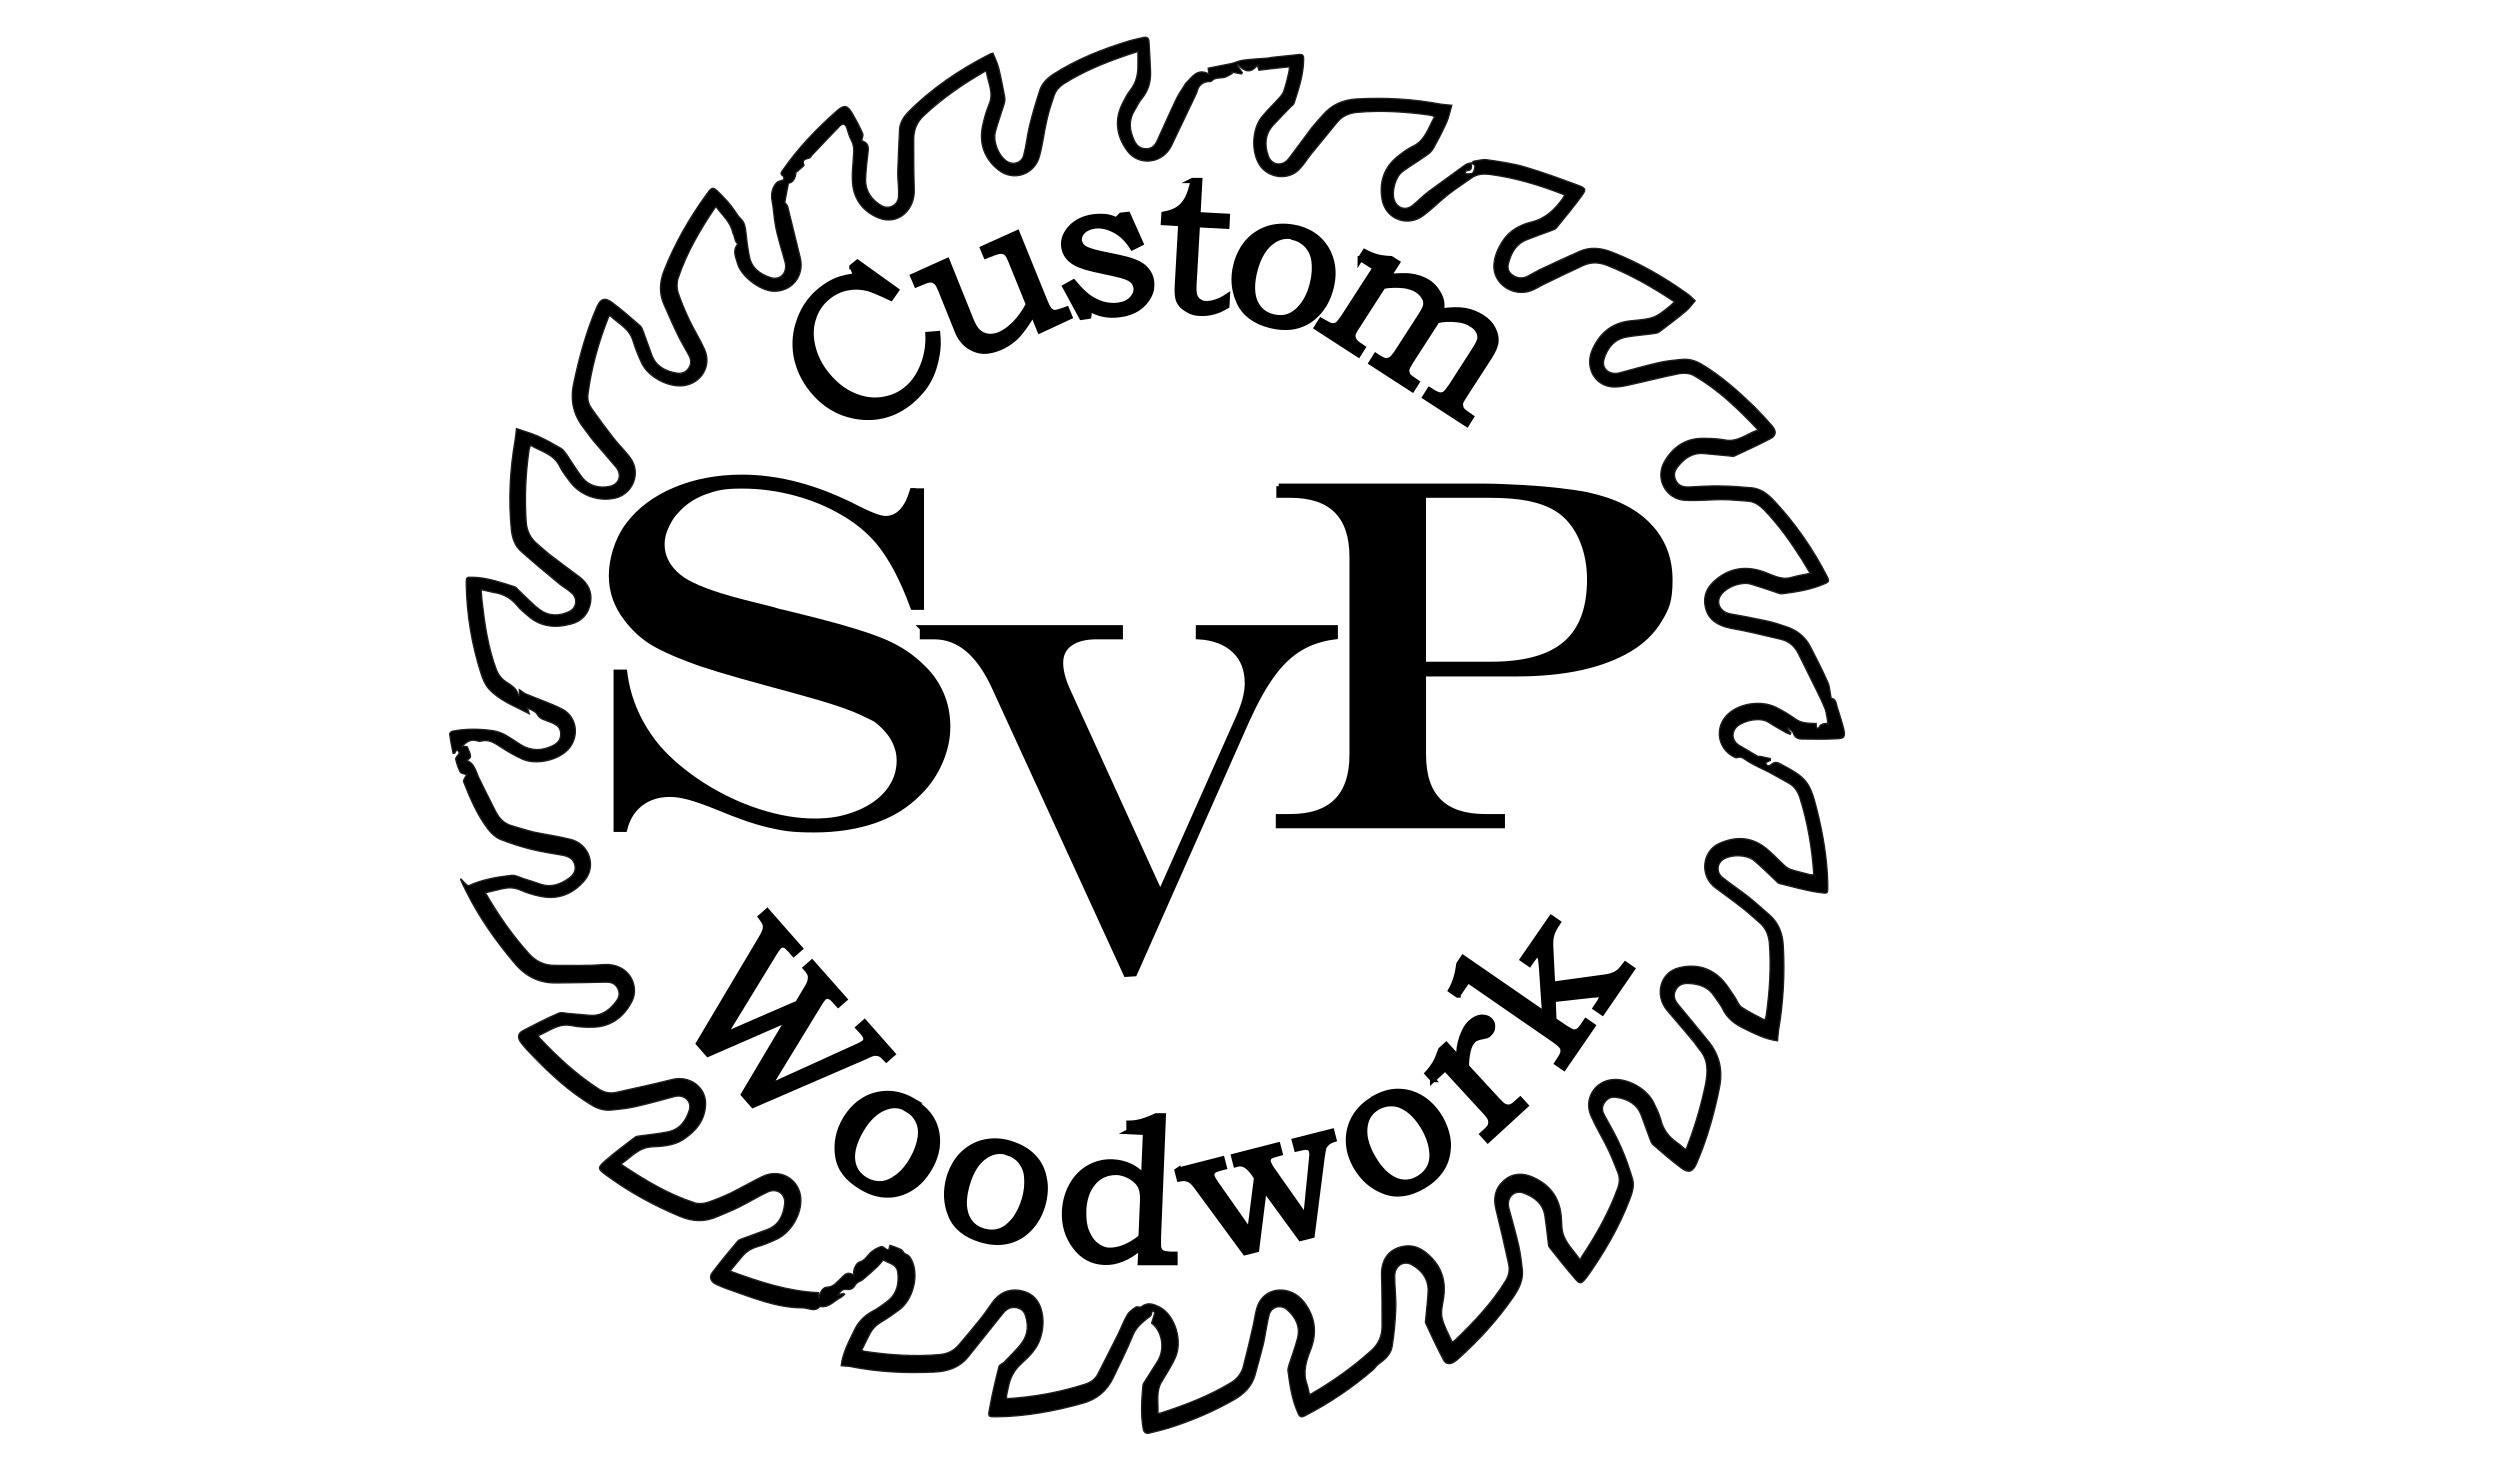 <svg viewBox="0 0 950.2 559" version="1.1" xmlns="http://www.w3.org/2000/svg">
  <defs>
    <style>
      .cls-1 {
        stroke: #231f20;
        stroke-width: .5px;
      }

      .cls-1, .cls-2 {
        stroke-miterlimit: 10;
      }

      .cls-2 {
        stroke: #000;
        stroke-width: 2px;
      }

      .cls-3 {
        fill: none;
      }

      .cls-4 {
        isolation: isolate;
      }
    </style>
  </defs>
  
  <g>
    <g id="Layer_1">
      <g>
        <path d="M347,186.6h3.2v44.2h-3.2c-3.9-10.7-8.3-19-13.2-24.9-3.6-4.2-8-7.9-13.4-11-5.4-3.2-11.4-5.7-18.1-7.5s-13.4-2.7-20.3-2.7-9.7.7-13.7,2.1-7.4,3.5-10.2,6.3-3.5,4.2-4.7,6.6c-1.2,2.5-1.8,4.8-1.8,7.1,0,4.3,1.7,8,5,11.2,1.5,1.5,3.7,3,6.6,4.4s6.6,2.8,11.1,4.2,10.9,3,19,5c2.2.7,3.7,1.1,4.5,1.2l4.5,1.1,7.2,1.8c12.2,3.1,21.1,5.9,26.7,8.3,5.6,2.4,10.4,5.6,14.3,9.5,3.1,2.9,5.5,6.3,7.2,10.2s2.5,8.1,2.5,12.6-1,8.9-2.9,13.3-4.6,8.4-8.1,11.8c-4.6,4.7-10.2,8.2-16.9,10.5-6.7,2.3-14.3,3.5-22.9,3.5s-11.6-.6-16.9-1.8c-5.3-1.2-11.7-3.4-19.3-6.6-4.9-2-8.7-3.3-11.3-4-2.6-.7-5-1.1-7.3-1.1-4.4,0-8.1,1.2-11.1,3.5s-5.1,5.6-6.1,9.8h-3.2v-59.7h3.2c1.3,10.6,5.6,20.2,12.8,28.8,4.4,5,10,9.7,16.8,14.1,6.8,4.3,13.9,7.7,21.4,10.1,7.4,2.4,14.5,3.6,21.2,3.6s11.4-1,16.4-3,8.8-4.7,11.6-8.2c2.8-3.5,4.2-7.5,4.2-11.9s-1.9-8.9-5.6-12.6-4-3.2-6.7-4.6-6.3-2.9-10.6-4.3c-4.3-1.5-10.3-3.2-17.9-5.3l-9.2-2.5c-14.4-3.9-24.4-6.9-29.9-9.1-6.2-2.3-11.1-4.6-14.6-6.8-3.5-2.3-6.6-5.2-9.2-8.7-3.8-4.9-5.7-10.3-5.7-16.3s2.1-13.6,6.4-19.3,10.2-10.1,17.8-13.3c7.6-3.2,16.1-4.8,25.4-4.8,14,0,28.6,3.9,43.7,11.7,5.3,2.7,8.9,4,10.8,4,4.8,0,8.2-3.5,10.3-10.6h.2Z" class="cls-2"></path>
        <path d="M350.4,238.6h75.4v3.4h-9.2c-4.2,0-7.5.9-9.9,2.6s-3.6,4.2-3.6,7.3.9,6.5,2.7,10.5l35.2,77.2,29.6-66.6c2.3-5.1,3.5-9.5,3.5-13.2,0-5.3-1.6-9.5-4.9-12.6s-7.9-4.9-13.7-5.2v-3.4h52v3.4c-4.9.6-9.3,2-13.2,4.3-3.9,2.3-7.4,5.6-10.6,10-3.2,4.3-6.4,10.1-9.7,17.3l-42.8,96.5-3.2.2-50-109c-5.9-12.9-13.5-19.3-22.9-19.3h-4.5v-3.4h-.2,0Z" class="cls-2"></path>
        <path d="M486,184.8h77c4.6,0,9.5.2,15,.5s10.3.7,14.6,1.2,7.9,1,10.7,1.6c10.2,2.2,17.9,6,23.3,11.6,5.4,5.6,8.1,12.5,8.1,20.7s-1.3,10.7-3.9,15.1-6.4,8.2-11.4,11.2-11.2,5.4-18.4,7c-7.3,1.6-15.5,2.4-24.6,2.4h-35.4v30.7c0,15.8,7.8,23.6,23.5,23.6h6.5v3.4h-85.1v-3.4h4.5c15.6,0,23.5-7.9,23.5-23.6v-75.1c0-15.6-7.8-23.5-23.5-23.5h-4.3v-3.4h0ZM541,188.2v64.3h25.8c12.7,0,22.2-2.6,28.3-7.9,6.1-5.3,9.1-13.4,9.1-24.4s-4.2-21.8-12.6-26.9c-3-1.8-6.6-3.1-10.6-3.9-4.1-.8-9.1-1.2-15.1-1.2h-24.9Z" class="cls-2"></path>
      </g>
      <line y2="103" x2="277" y1="156.2" x1="223.9" class="cls-3"></line>
      <g>
        <g class="cls-4">
          <g class="cls-4">
            <g class="cls-4">
              <path d="M323.8,101.4l2.1-1.7,14.8,10.6-2.1,3c-4-1.9-6.9-3.1-8.5-3.6-2.7-.7-5.3-.8-8-.3s-5.2,1.7-7.4,3.5c-2.6,2.1-4.5,4.8-5.5,8.1-1.1,3.2-1.2,6.8-.3,10.6.9,3.9,2.7,7.5,5.5,10.9,2.9,3.5,6.1,6.1,9.8,7.7,3.6,1.6,7.3,2.2,10.9,1.7s6.8-1.8,9.5-4.1c2.6-2.1,4.6-5,6.1-8.7s2.2-7.7,2-12l3.7-.3c.3,2.8.2,5.4-.2,7.8-.6,3.8-1.7,7.2-3.3,10.1-1.6,2.9-3.9,5.5-6.7,7.9-6.3,5.2-13.4,7-21.2,5.6-6.5-1.2-11.9-4.5-16.3-9.9-3.2-4-5.2-8.3-6.1-13-.8-4.7-.4-9.3,1.3-13.8,1.6-4.5,4.3-8.3,8-11.3,2-1.6,4-2.8,6.1-3.7,2.1-.8,4.5-1.4,7.3-1.6l-1.3-3.5h-.2Z" class="cls-2"></path>
            </g>
          </g>
        </g>
        <g class="cls-4">
          <g class="cls-4">
            <g class="cls-4">
              <path d="M346.9,105l13.1-5.9,9.1,22.6c.8,2,1.7,3.5,2.7,4.4s2.2,1.5,3.6,1.7,2.8,0,4.4-.6c1.9-.8,3.8-2.1,5.8-4.1s3.7-4.4,5.3-7.4l-6.6-16.3c-.7-1.7-1.3-2.8-1.8-3.2s-1.1-.7-1.9-.7-1.9.2-3.3.8l-2.6,1-1.2-2.9,13.1-5.9,10.6,26.1c.7,1.7,1.3,2.8,1.8,3.3s1.1.8,1.8.9c.7,0,1.8-.3,3.5-.9l1.1-.4,1.2,2.9-11.4,5.3-2.6-6.5c-2.2,3.8-4.3,6.7-6.2,8.7-2,1.9-4.2,3.4-6.7,4.4-1.8.7-3.5,1.1-5,1.2s-3-.2-4.4-.8-2.7-1.4-3.8-2.6c-1.1-1.2-2-2.5-2.6-4.1l-6.4-15.9c-.6-1.4-1.1-2.4-1.6-2.8s-1.1-.8-1.8-.9c-.7,0-1.6,0-2.6.5l-3.2,1.3-1.2-2.9-.2-.3Z" class="cls-2"></path>
            </g>
          </g>
        </g>
        <g class="cls-4">
          <g class="cls-4">
            <g class="cls-4">
              <path d="M426.1,81.8l2.6-.3,4.9,11-3.2,1.6c-1.8-2.9-4-5.1-6.6-6.5-2.7-1.4-5.2-2-7.7-1.7-1.9.3-3.4.9-4.5,2s-1.5,2.3-1.4,3.5c.2,1.1.7,2.1,1.7,2.8,1,.7,3,1.4,6.1,2.1l7.6,1.6c4.3.9,7.3,2.1,9.1,3.6,1.7,1.5,2.7,3.3,3,5.5.2,1.8,0,3.7-1,5.5-.9,1.8-2.3,3.4-4.2,4.7-2,1.3-4.3,2.1-7,2.4-4.2.6-8-.2-11.3-2.2l-.4,2.8-2.7.4-6.3-11.6,3.2-1.8c2.7,3.3,5.2,5.6,7.5,6.8,3.1,1.8,6.3,2.4,9.6,2,2.2-.3,3.9-1.1,5.1-2.4s1.8-2.7,1.6-4.2c-.2-1.2-.7-2.2-1.7-3s-2.9-1.5-5.5-2.1l-9.1-2c-3.9-.9-6.7-2-8.3-3.4-1.7-1.4-2.6-3.1-2.9-5.2-.3-2.5.6-4.9,2.7-7.2,2.1-2.2,5-3.6,8.6-4.1,1.9-.2,3.6-.2,5.2,0,1.6.3,3.1.9,4.7,1.8l.7-2.4h-.1Z" class="cls-2"></path>
            </g>
          </g>
        </g>
        <g class="cls-4">
          <g class="cls-4">
            <g class="cls-4">
              <path d="M453.3,68.6h2.7c0,0-.7,13-.7,13l11.2.6-.2,3.8-11.2-.6-1.3,22.8c-.1,1.9,0,3.3.3,4.2.3.8.8,1.6,1.6,2.1.8.6,1.7.9,2.7.9,2.4,0,5.1-.8,8.1-2.8l-.2,3.7c-3.4,2.1-6.8,3-10.2,2.8-1.9,0-3.6-.6-5.1-1.6-1.5-.9-2.5-2-3-3.2s-.7-3.2-.5-6.1l1.3-23.2-6.6-.4.2-3.2c2.1-.4,3.9-1,5.3-1.9s2.5-2.2,3.4-3.7c.9-1.6,1.7-4,2.4-7.2h-.2Z" class="cls-2"></path>
            </g>
          </g>
        </g>
        <g class="cls-4">
          <g class="cls-4">
            <g class="cls-4">
              <path d="M492.9,86.6c3.6.9,6.5,2.5,8.7,4.7s3.7,4.9,4.5,8.1.7,6.7-.3,10.4c-1,3.7-2.6,6.7-4.9,9.2s-5,4.1-8,4.9c-3.1.8-6.4.7-10.1-.2-5.9-1.5-9.9-4.5-11.9-9s-2.4-9.2-1.1-14.1c.9-3.6,2.6-6.7,4.8-9.1,2.3-2.4,5-4,8.2-4.9,3.2-.8,6.5-.8,10,0h0ZM491.7,90.1c-2.8-.7-5.4-.2-7.9,1.5-3.1,2.1-5.4,5.8-6.8,11-1.3,5-1.3,9.1.1,12.3,1.3,2.8,3.5,4.7,6.7,5.5,2.1.5,4.1.5,6-.2s3.7-2.1,5.3-4.2c1.6-2.1,2.9-4.8,3.7-8.1.8-3.2,1-6.1.6-8.9-.3-2.2-1.2-4.1-2.5-5.6-1.4-1.5-3.1-2.6-5.2-3.1v-.2Z" class="cls-2"></path>
            </g>
          </g>
        </g>
        <g class="cls-4">
          <g class="cls-4">
            <g class="cls-4">
              <path d="M517,98.4l1.7-2.7c1.7.9,3.2,1.5,4.7,1.9,1.4.4,3.2.6,5.3.7l2.4,1.5-3.4,5.3c3.6-.3,6.4-.4,8.1-.2,2.7.3,5,1.1,6.9,2.3,1.3.8,2.4,1.9,3.3,3.2.9,1.3,1.5,2.5,1.8,3.7s.3,2.6,0,4.1c3.5-.5,6.4-.6,8.9-.2,2.4.4,4.6,1.3,6.5,2.5s3.3,2.6,4.2,4.3c.9,1.7,1.3,3.3,1.2,4.9s-.9,3.5-2.3,5.7l-9.5,14.7c-1,1.5-1.5,2.5-1.6,2.8-.2.5-.2,1,0,1.6,0,.6.3,1.1.7,1.5.3.4,1.1,1,2.3,1.8l1,.7-1.7,2.7-15.9-10.3,1.7-2.7c1.8,1.2,3.1,1.8,3.8,1.9.7.1,1.4,0,2-.4s1.4-1.4,2.5-3l9-14c1.1-1.8,1.8-3.1,1.9-4,0-.9,0-1.8-.6-2.8-.5-1-1.4-1.9-2.6-2.6-1.5-1-3.3-1.6-5.5-1.8-2.9-.3-5.5-.2-7.6.4l-9.8,15.2c-.9,1.5-1.5,2.5-1.6,3-.2.5-.2,1.1,0,1.6,0,.5.4,1,.7,1.4.4.4,1.4,1.1,3,2.2l-1.7,2.7-15.6-10.1,1.7-2.7.9.6c1.2.8,2.2,1.2,2.9,1.3.7,0,1.4-.2,2.1-.6.5-.4,1.3-1.3,2.3-2.8l8.7-13.5c1.3-2,2-3.4,2.1-4.3s0-1.9-.6-2.9-1.4-1.9-2.6-2.7c-1.4-.9-3-1.4-4.8-1.7-2.7-.3-5.5-.3-8.2.2l-10.5,16.3c-.6,1-1,1.8-1,2.4s.2,1.3.5,1.9c.4.6,1.1,1.3,2.1,1.9l1.2.8-1.7,2.7-15.9-10.3,1.7-2.7.9.5c1.5.9,2.5,1.4,3.1,1.5.9,0,1.7,0,2.4-.6.4-.3,1.1-1.2,2.2-2.8l12-18.6-5.5-3.5h-.2Z" class="cls-2"></path>
            </g>
          </g>
        </g>
      </g>
      <g>
        <g class="cls-4">
          <g class="cls-4">
            <g class="cls-4">
              <path d="M291.6,346.3l12.5,14.2-2.4,2.1-1.3-1.5c-.9-1-1.6-1.6-2.1-1.8-.8-.3-1.5-.1-2.1.4-.4.4-1,1.2-1.7,2.3l-19.2,31.4,27.9-12.1,3.7-6.2c.9-1.5,1.3-2.9,1.1-4.2-.1-.8-.7-1.8-1.8-3l2.4-2.1,12.4,14-2.4,2.1-1.2-1.3c-1-1.2-1.8-1.8-2.5-1.9s-1.2,0-1.7.4c-.4.4-1,1.2-1.7,2.3l-19.3,31.6,33.7-15.3c1.2-.5,2-1,2.5-1.4.6-.5.8-1,.7-1.7s-.6-1.5-1.6-2.6l-1.3-1.4,2.4-2.1,10.7,12.1-2.4,2.1c-.9-1-1.7-1.7-2.3-2-.7-.3-1.3-.4-2-.4s-1.8.4-3.4,1.2l-43,18.6-3.6-4.1,17-28.6-30.5,13.3-3.6-4.1,23.9-40.2c1.2-1.9,1.7-3.5,1.5-4.7-.1-.9-.8-1.9-1.8-3.2l2.4-2.1h0Z" class="cls-2"></path>
            </g>
          </g>
        </g>
        <g class="cls-4">
          <g class="cls-4">
            <g class="cls-4">
              <path d="M346.9,418.5c3.2,1.9,5.6,4.1,7.2,6.8,1.6,2.7,2.3,5.7,2.2,9s-1.1,6.6-3.1,9.9c-1.9,3.3-4.3,5.8-7.1,7.5s-5.9,2.6-9,2.5c-3.2,0-6.4-1-9.7-3-5.3-3.1-8.3-7-9-11.8s.2-9.5,2.8-13.9c1.9-3.2,4.3-5.7,7.1-7.4,2.8-1.7,5.9-2.5,9.2-2.5s6.5,1,9.6,2.8h-.2ZM344.8,421.5c-2.5-1.4-5.2-1.7-8-.7-3.6,1.2-6.8,4.1-9.5,8.7-2.6,4.5-3.7,8.4-3.2,11.9.5,3.1,2.1,5.4,5,7.1,1.9,1.1,3.8,1.5,5.8,1.4s4.1-1,6.2-2.6,4.1-3.9,5.7-6.8c1.6-2.8,2.6-5.6,3-8.4.3-2.2,0-4.3-.9-6.1-.9-1.9-2.3-3.3-4.2-4.4h.1Z" class="cls-2"></path>
            </g>
          </g>
        </g>
        <g class="cls-4">
          <g class="cls-4">
            <g class="cls-4">
              <path d="M384.1,434.6c3.5,1.1,6.4,2.7,8.6,5,2.2,2.2,3.6,5,4.2,8.3.7,3.3.4,6.7-.6,10.3-1.1,3.6-2.8,6.6-5.2,9-2.4,2.4-5.1,3.9-8.2,4.6s-6.5.5-10.1-.6c-5.8-1.7-9.7-4.9-11.5-9.4s-2-9.2-.6-14.2c1.1-3.6,2.8-6.6,5.1-8.9,2.4-2.3,5.1-3.9,8.3-4.6,3.2-.7,6.5-.6,10,.5h0ZM382.8,438c-2.8-.8-5.4-.4-8,1.2-3.2,2-5.6,5.6-7.1,10.7-1.5,5-1.6,9.1-.3,12.3,1.2,2.9,3.3,4.8,6.5,5.7,2.1.6,4,.6,6,0,1.9-.6,3.7-2,5.4-4,1.7-2.1,3-4.7,4-7.9.9-3.1,1.2-6.1.9-8.9-.2-2.2-1-4.1-2.3-5.7s-3-2.7-5.1-3.3h0Z" class="cls-2"></path>
            </g>
          </g>
        </g>
        <g class="cls-4">
          <g class="cls-4">
            <g class="cls-4">
              <path d="M429.1,430.1v-3.2c1.9,0,3.4-.3,4.9-.7,1.4-.4,3.3-1.1,5.4-2.1h2.8c0,.1-1.9,45.9-1.9,45.9v3.9c.2,1,.6,1.7,1.2,2.1s1.8.6,3.5.7h1.6v3.2h-13.2l.3-5.9c-2.6,2.2-5,3.7-7.3,4.6-2.2.9-4.5,1.3-6.7,1.2-4.6-.2-8.3-2.2-11.1-6-2.9-3.8-4.2-8.3-4-13.4.2-3.7,1.1-7,2.8-10,1.7-3,3.9-5.2,6.6-6.7s5.6-2.2,8.7-2.1c2.4.1,4.6.6,6.6,1.5s3.8,2.2,5.4,4l.7-16.7-6.3-.3ZM433.7,470.2l.6-14.3c0-2-.2-3.7-.9-5.1-.7-1.3-1.9-2.5-3.6-3.5s-3.5-1.6-5.3-1.7c-2.2,0-4.2.4-6.1,1.5s-3.4,2.8-4.6,5c-1.1,2.2-1.8,4.9-1.9,8.1-.1,3,.2,5.7,1.1,7.9.9,2.2,2.1,4,3.7,5.2s3.2,1.9,5,1.9,3.6-.3,5.8-1.2c2.2-.9,4.3-2.2,6.3-3.9h-.1Z" class="cls-2"></path>
            </g>
          </g>
        </g>
        <g class="cls-4">
          <g class="cls-4">
            <g class="cls-4">
              <path d="M447.7,444.8l16.8-4.3.8,3.1-1.2.3c-1.4.4-2.4.7-2.8,1.1-.6.5-.9,1.2-.7,1.9.2.7.7,1.7,1.7,3.1l12.7,18.1,2.6-20.5-1.1-1.6c-1.3-1.8-2.5-2.9-3.7-3.4-.8-.3-1.8-.4-3.1,0l-.8-3.1,16.8-4.3.8,3.1-1.4.4c-1.3.3-2.2.7-2.5,1-.6.6-.8,1.3-.5,2.1.2.7.7,1.7,1.5,2.8l12.7,18.1,2.2-22.2c.1-1.2.2-1.9.1-2,0-.3,0-.6-.1-.9-.2-.7-.6-1.2-1.2-1.4-.6-.3-1.7-.2-3.1.2l-1.4.3-.8-3.1,14.2-3.6.8,3.1c-1,.3-1.8.7-2.4,1.2s-1,1-1.3,1.6-.5,1.9-.8,3.9l-3.8,29.8-4.4,1.1-13.8-18.9-2.9,23.2-4.4,1.1-17.8-24.2c-1.1-1.6-2-2.6-2.6-3-.6-.5-1.2-.7-2-.9-.7-.2-1.6-.1-2.6.1l-.8-3.1.3-.2Z" class="cls-2"></path>
            </g>
          </g>
        </g>
        <g class="cls-4">
          <g class="cls-4">
            <g class="cls-4">
              <path d="M521.8,417.7c3.2-1.9,6.3-2.9,9.5-2.9s6.1.8,8.9,2.5c2.8,1.7,5.2,4.2,7.2,7.5,1.9,3.3,2.9,6.6,3.1,9.9,0,3.4-.6,6.4-2.2,9.1-1.6,2.7-4,5.1-7.3,7-5.2,3.1-10.2,3.8-14.7,2.1-4.6-1.7-8.2-4.8-10.8-9.2-1.9-3.2-2.9-6.5-3-9.8s.7-6.4,2.3-9.2,4-5.2,7.2-7h-.2ZM523.4,421c-2.5,1.5-4,3.7-4.5,6.6-.7,3.7.3,7.9,3,12.5,2.6,4.5,5.6,7.3,8.8,8.6,2.9,1.1,5.8.8,8.6-.9,1.8-1.1,3.2-2.5,4.1-4.4s1.1-4.1.7-6.7c-.4-2.7-1.4-5.4-3.1-8.3-1.7-2.8-3.6-5.1-5.9-6.7-1.8-1.3-3.7-2.1-5.8-2.2s-4,.4-5.9,1.5h0Z" class="cls-2"></path>
            </g>
          </g>
        </g>
        <g class="cls-4">
          <g class="cls-4">
            <g class="cls-4">
              <path d="M544.6,410.3l-2.1-2.3c1.2-1.3,2.2-2.7,3-4,.7-1.3,1.4-3,2.1-5l2.1-1.9,4.8,5.3c-.2-2.8.2-5.5,1.1-8.1.9-2.5,2-4.5,3.4-5.7,1.4-1.3,2.8-1.9,4.1-2,1.4,0,2.5.3,3.4,1.3.6.7.9,1.5.8,2.5,0,1-.5,1.8-1.2,2.5s-.7.5-1,.7-.9.2-1.6.4c-1.6.3-2.8.7-3.5,1.4-.9.9-1.6,2.2-2,4-.5,2.3-.7,4.3-.6,6l11.8,12.8c1,1.1,1.8,1.8,2.3,2.1.5.3,1,.4,1.5.5.5,0,1.1,0,1.6-.3.5-.2,1.3-.8,2.3-1.8l.9-.8,2.1,2.3-14.4,13.2-2.1-2.3,1.2-1.1c1.1-1,1.8-1.8,1.9-2.4.2-.7.2-1.4,0-2.1s-.9-1.7-2.1-3l-15.1-16.4-4.8,4.4v-.2Z" class="cls-2"></path>
            </g>
          </g>
        </g>
        <g class="cls-4">
          <g class="cls-4">
            <g class="cls-4">
              <path d="M554,378.2l-2.6-1.8c1.6-2.8,2.6-6.1,3.1-10l1.6-2.4,31,21.4-1.2-17.7c-.2-2.8-.5-4.4-1-4.7-.3-.2-.7-.2-1.1.1-.3.2-.7.8-1.4,1.7l-1.1,1.6-2.6-1.8,10.9-15.8,2.6,1.8c-1.2,1.8-2,3.3-2.4,4.6s-.5,3-.4,5.1l.7,13.8,18.9-2.6c1.8-.2,3.2-.5,4.1-.9.9-.3,1.7-.8,2.3-1.3s1.4-1.5,2.4-2.8l2.6,1.8-11.4,16.6-2.6-1.8.9-1.3c.9-1.3,1.3-2.1,1.4-2.6,0-.5,0-.8-.5-1s-1-.2-2.1,0h-.6l-15.2,1.7.3,7.8,4.1,2.8c1.5,1,2.6,1.6,3.2,1.7.6.1,1.2,0,1.8-.3s1.4-1.2,2.3-2.6l.8-1.2,2.6,1.8-11,16-2.6-1.8c1.2-1.8,1.9-3,2.1-3.5.3-.9.2-1.7,0-2.4-.4-.7-1.4-1.7-3-2.8l-33-22.8-3.7,5.4v.2Z" class="cls-2"></path>
            </g>
          </g>
        </g>
      </g>
      <path d="M560,61.3c1.6-.2,3.4-.8,5-.6,4.9.7,10,1.4,14.7,2.8,6.8,2,13.6,4.5,20.3,7,2.8,1.1,2.9,1.5,1.3,3.8-3.1,4.2-6.4,8.3-9.8,12.4-.4.5-1.3.7-2,1-3,1.1-6.1,2.2-9.1,3.4-4.2,1.6-6.1,5.1-7.1,9.2-.4,1.6,0,3,1.4,4.1,1.7,1.3,3.7,1.6,5.7.7,1.6-.8,3.2-1.8,4.8-2.6,5-2.3,10-4.7,15-6.9,4.2-1.9,8.4-1.4,12.7.3,10.1,4,19.4,9.3,28.2,15.6,1.1.7,2,1.7,3.2,2.8-1.1,1.3-2,2.6-3.1,3.6-3.4,2.9-7,5.6-10.6,8.3-.5.4-1.3.5-2.1.6-3.4.5-6.8.7-10.2,1.3-4.7.8-7.3,4.1-8.6,8.3-1.2,3.7,2,6.3,5.9,5.3,4.8-1.3,9.7-2.7,14.5-3.8,2.9-.7,5.9-1,8.9-1.3,2.8-.3,5.3.4,7.7,1.8,7.5,4.5,13.9,10.2,20.1,16.2,2.3,2.3,4.5,4.7,6.6,7.1,1.9,2.1,1.8,3.9-.6,5.1-4.4,2.3-9,4.4-13.5,6.5-.5.3-1.3.1-2,0-3.2-.3-6.5-.6-9.7-.9-4.3-.4-7.4,1.8-9.9,5-1.3,1.6-1.7,3.3-.7,5.3s2.8,2.4,4.8,2.4c4-.2,8.1-.5,12.1-.4,4,0,8,.4,11.9.7,3.3.3,5.9,2.2,8.2,4.6,8.3,8.8,15.1,18.6,20.6,29.4.7,1.4.4,1.9-.9,2.4-5.2,2.3-10.8,3.2-16.4,3.9-.7.1-1.4-.3-2.1-.5-3.2-1.1-6.5-2.2-9.8-3.2-3.5-1-9,1-11.2,4s-.5,6.5,3.4,7.3c4.6.8,9.3,1.7,13.9,2.7,2.4.5,4.8,1.3,7.2,2.1,4.1,1.3,7.4,3.8,9.4,7.7,2.3,4.5,4.6,8.9,6.6,13.5.8,1.7.8,3.8,1.3,6.1,1.7.1,1.9,1.9,2.3,3.4.9,2.8,1.8,5.6,2.5,8.4.6,2.8.2,3.5-2.7,3.6-4.4.2-8.8.2-13.2.1-1.4,0-2.8-.5-3.3-2.3-.3-.8-1.3-1.3-2-2l-.3.4c.5.5,1,1.1,1.4,1.6l-.3.5c-.5-.2-1-.4-1.5-.6-2.2-1.3-4.5-2.5-6.6-3.9-3.3-2.2-9.3-.7-11.8,1.3-2.7,2.2-2.3,5.8.7,7.5,2.3,1.3,4.6,2.7,6.8,4,.3.2.8,0,1.2.1,1.2.3,2.5.5,3.7.8v.7l-1.8.9c.4,1.5,1.4,1.3,2.2.6,1.3-1.1,2.3-.8,3.7,0,9.6,5.1,10.9,6.6,13.6,17.3,2.3,9.2,3.9,18.6,4.1,28.1,0,4,.3,3.8-3.4,3.3-5-.7-10-2.2-15-3.4-.5-.1-1-.7-1.4-1.1-2.7-2.5-5.3-5.2-8.2-7.6-2.8-2.3-8.4-2.4-11.5-.6-2.7,1.6-3,5.1-.4,7.1,2.9,2.3,5.9,4.3,8.9,6.6,3,2.3,5.8,4.9,8.7,7.4,3.7,3.2,5.2,7.3,5.4,12,.6,10.7,0,21.4-1.8,32-.2,1.3-.3,2.7-.4,4-4.7-.6-8.7-2.7-12.8-4.7-3.5-1.7-6.4-3.9-8.1-7.5-.8-1.7-2.1-3.1-3.1-4.7-2.3-3.6-5.8-4.7-9.8-4.9-2.1-.1-4,.5-5,2.7s-.2,3.8,1.2,5.5c3.8,4.5,7.5,9.1,11.2,13.6,4.4,5.3,5.7,11.2,4.3,18-2,9.9-4.7,19.5-8.7,28.7-1.4,3.1-3,3.7-5.7,1.7-3.8-2.8-7.3-5.9-10.9-9-.5-.5-.8-1.3-1.1-2.1-1.1-3-2.2-6-3.3-9-1.6-4.3-5.2-6.2-9.4-6.8-1.8-.3-3.3.2-4.5,1.9-1.2,1.7-1,3.3,0,5,2.2,4.1,4.6,8.1,6.4,12.4,1.7,3.8,3,7.7,4.2,11.7.8,2.8-.2,5.5-1.2,8.1-4,10.4-9.6,19.9-16,29-.2.2-.3.4-.5.6-1.8,2.2-2.3,2.4-4.1.3-3.4-3.9-6.6-8-9.8-12-.4-.5-.4-1.4-.5-2.1-.4-3.2-.7-6.4-1.2-9.7-.7-4.9-4.1-7.4-8.3-8.9-3.6-1.2-6.4,2-5.4,5.8,1.3,4.8,2.7,9.7,3.8,14.5.6,2.9,1,5.8,1.3,8.7.5,4.1-1.3,7.5-3.5,10.7-6,8.7-13.1,16.4-21,23.5-.4.3-.7.6-1.2.9-1.7,1.2-3.4,1.1-4.3-.7-2.4-4.6-4.6-9.2-6.7-13.8-.3-.5,0-1.3,0-2,.3-3.6.8-7.1.9-10.6,0-4.5-2.5-7.6-6.2-9.7-3.3-1.8-6.6.6-6.5,4.5,0,4.1.6,8.3.4,12.5-.2,4.7-.6,9.5-1.4,14.2-.5,2.9-2.8,4.9-5.2,6.6-.8.6-1.3,1.5-2.1,2.2-7.9,6.8-16.5,12.6-25.8,17.4-1.5.8-2.1.4-2.7-1.1-2.3-5.1-3.1-10.7-3.8-16.2,0-.6.2-1.3.4-2,1.1-3.3,2.3-6.6,3.2-10,1.2-4.5-.6-8.1-3.9-11-2.4-2.2-6.2-1.1-6.9,2.2-.9,3.6-1.3,7.2-2.1,10.8-1,4-2.1,7.9-3.2,11.9-1.2,4.1-3.9,6.9-7.6,9.1-8.1,4.7-16.5,8.2-25.3,11-2.4.7-4.8,1.3-7.3,1.9-1.3.3-2-.3-2.3-1.6-1-5.6-.6-11.1-.1-16.6,0-.5.5-1.1.8-1.6,1.5-2.4,3-4.8,4.5-7.1,3.4-5,1.9-12-2-14.9.4-1.4.8-2.7,1.2-3.9,0-.2-.4-.5-.6-.8-.2.3-.6.5-.6.7.1,1.4-1,1.6-1.9,2.4-2.1,1.7-4.2,3.6-5.3,6.4-2.2,5.4-4.8,10.6-7.3,15.8-2.4,5.1-6.3,8.4-11.8,9.9-10.8,3-21.7,5-32.9,5.1-2.7,0-3,0-2.5-2.6,1-5.6,2.3-11.1,3.7-16.6.2-.6,1.3-1,1.9-1.5,2.3-2.5,4.9-4.8,6.9-7.6,2.3-3.2,2.4-6.9,1.1-10.6-1-2.7-4.7-3.5-7.1-1.7-.8.6-1.4,1.5-2.1,2.3-4.1,5.1-8.2,10.3-12.4,15.5-3.3,4.1-7.8,5.6-13,5.8-10.7.5-21.3,0-31.8-2.1-1.1-.2-2.3-.2-3.5-.3.6-5,2.9-9.1,4.9-13.3,1.5-3.2,3.7-5.6,6.8-7.3,2.2-1.1,4.3-2.7,6.2-4.2,3.4-2.8,4.1-6.6,3.6-10.8-.2-1.6-1.3-2.7-2.8-3.3-1-.4-2-1-2.7-1.3-.7.8-1.4,1.7-2.2,2.5-1.8,1.7-3.6,3.3-5.5,4.9-.4.4-.9.5-1.4.8s-1.1.6-1.4,1.1c-.7,1.3-1.7,2.1-3.2,1.9-1.6-.3-2.5.5-3.4,2.1.9-.3,1.5-.5,2.1-.6.1.1.2.3.3.4-.6.5-1.2,1.1-1.9,1.4-2.3,1.3-4.2,3.7-7.3,3.2h-.2c-2,2.3-4.2.5-6.4.5-10.1,0-19.2-3.9-28.5-7.1-1.5-.5-3.1-1.2-4.6-1.9-1.9-.9-2.7-2.7-1.4-4.4,3.1-4.1,6.4-8.1,9.7-12,.4-.5,1.3-.7,2-1,3-1.1,6-2.2,9-3.3,4.5-1.6,6.3-5.3,6.8-9.7.5-3.9-2.9-6.3-6.5-4.6-3.6,1.7-7,3.8-10.6,5.6-2.8,1.4-5.6,2.5-8.4,3.7-4.7,2.1-9.3,2-14.1,0-10.1-4.2-19.6-9.4-28.4-15.9-3-2.2-3.1-2.7-.4-5.1,3.7-3.3,7.7-6.2,11.6-9.2.5-.4,1.4-.4,2.1-.5,3.4-.5,6.9-.8,10.3-1.5,4.6-.9,6.9-4.2,8.2-8.3,1-3.5-2.1-6.1-5.7-5.1-4.9,1.3-9.8,2.7-14.7,3.8-3,.7-6,1-9.1,1.3-2.7.3-5.2-.4-7.5-1.8-8.5-5.1-15.8-11.8-22.6-18.9-1.5-1.5-3-3.1-4.3-4.8-1.5-1.9-1.4-3.6.7-4.7,4.4-2.3,8.9-4.6,13.5-6.6,1.1-.5,2.5,0,3.8.1,2.8.2,5.5.5,8.2.7,4.5.3,7.6-2.1,10.1-5.6,1.1-1.5,1.2-3.1.3-4.8-1-1.7-2.4-2.2-4.3-2.2-6.2.2-12.4.2-18.6.3-6.7.2-12-2.4-16.3-7.6-7.1-8.4-13.3-17.2-18.2-27s-.4-1.9.9-2.4c5.1-2.3,10.7-3.3,16.2-3.9,1.5-.2,3.1.8,4.7,1.3,2.2.7,4.3,1.3,6.5,2.1,3.9,1.3,7.4,0,10.5-2.2,1.7-1.2,2.9-2.7,2.4-5.1-.6-2.4-2.3-3.2-4.5-3.7-4-.7-8.1-1.3-12.1-2.3s-8-2.3-11.8-3.8c-1.7-.7-3.3-2.2-4.5-3.7-4.2-5.5-6.9-11.8-9.4-18.2-.2-.6.6-1.6,1.2-2.7.1.3.1.1,0,.1-.8-.4-2.1-.4-2.5-1.1-.8-1.5-1.3-3.2-1.7-4.8-.1-.4.4-1.1.8-1.5.8-.9.6-1.5-.4-2.1-.3.4-.5.8-.8,1.3h-.6c-.5-2.4-1-4.9-1.3-7.4,0-.3.6-.9,1.1-1,5.1-1,10.2-.9,15.3-.2,4.2.6,7.3,3.3,10.7,5.4,4,2.4,7.9,2.3,11.9.4,1.9-.9,3.3-2.2,3.2-4.6,0-2.4-1.5-3.4-3.4-4.2-1-.4-2-.8-3.1-1.2-1.1-.4-1.9-1-2.5-2.1s-2.2-1.5-3.7-2.4c.3.8.5,1.3.8,2.3-5.7-3-11.4-5-15.5-9.6-1.3-1.5-2.2-3.6-2.8-5.5-3.6-11.1-5.5-22.6-5.7-34.3,0-2.5,0-2.6,2.5-2.5,5.5.1,10.7,2,15.9,3.6.6.2,1.1.9,1.6,1.4,2.7,2.5,5.1,5.2,8.1,7.4,3.4,2.5,7.4,2.4,11.1.6,2.8-1.3,3.2-4.9,1-6.9-1.6-1.5-3.6-2.5-5.3-4-4.7-3.9-9.4-7.8-14-11.9-2.3-2-3.3-4.8-3.7-7.8-1.2-11.7-.6-23.2,1.4-34.7.2-1.3.3-2.5.5-4.2,2.8,1,5.5,1.7,8,2.8,3.1,1.4,6,3,8.9,4.7.9.5,1.5,1.5,2.2,2.4,2,2.9,3.8,6,6,8.8,2.5,3.1,6.3,4,10.1,3.3,3.9-.7,5.1-4.5,2.5-7.5-2.8-3.3-5.7-6.6-8.5-9.9-1.2-1.4-2.3-3.1-3.4-4.5-4.2-5.2-5.5-10.9-4-17.6,2.1-9.8,4.7-19.4,8.7-28.6,1.4-3.3,3.1-3.9,5.9-1.8,3.7,2.8,7.2,5.8,10.7,8.9.5.5.8,1.3,1.1,2.1,1.1,3,2.2,6.1,3.3,9.1,1.6,4.2,5.2,6,9.4,6.7,1.8.3,3.4-.2,4.5-1.8,1.2-1.7,1-3.3.1-5-1.3-2.4-2.7-4.7-3.9-7.1-2-4.1-3.8-8.2-5.6-12.3s-1.6-8.3,0-12.5c4.1-10.5,9.7-20.2,16.3-29.3,2.1-2.9,2.3-2.9,4.8-.5,2.1,2.1,4.1,4.2,5.7,6.6.8,1.2,1.5,2.3,2.5,3.3,1.4,1.3,1.7,3.1,1.9,5,.3,3.1.7,6.1,1.3,9.1.8,4.5,4,6.9,8.1,8.2,3.7,1.2,6.5-1.9,5.5-5.8-1.3-4.9-3-9.8-3.8-14.7-.5-2.9-.6-5.9-1.2-8.9-.4-2.1,0-4.8,1.8-6.7.4-.4,1-.5,1.5-.7.4-.2,1.1-.2,1.2-.4.1-.5,0-1.3-.3-1.4-1.2-.8-.7-1.4-.1-2.2,5.8-8.4,12.8-15.7,20.5-22.5,2.8-2.5,4.1-2.3,6,1,1.4,2.4,2.8,5,3.9,7.6.3.7-.2,1.7-.4,2.6,2.3,1,2.8,1.8,2.4,4.7-.4,3.3-.8,6.7-.9,10.1-.1,4.5,2.3,7.7,5.9,9.9,2.9,1.7,6.4,0,6.6-3.4.2-3-.3-6-.3-9,.2-5.6.4-11.1.7-16.6.2-2.5,1.5-4.6,3.2-6.4,9.1-9.2,19.7-16.3,31.1-22.1.3-.2.6-.2,1.2-.4.8,1.9,1.7,3.8,2.2,5.7.9,3.7,1.6,7.4,2.3,11.1.2,1-.1,2.1-.4,3-1,3.3-2.2,6.5-3.1,9.8-1.1,3.7.9,9,4,11.3,2.5,1.9,6,.9,6.7-2.2,1-3.7,1.3-7.5,2.2-11.1,1.1-4.5,2.4-8.9,3.8-13.2.8-2.7,2.7-4.7,5.1-6.3,9-5.8,18.9-9.7,29.1-12.8,1.8-.5,3.7-.9,5.5-1.3,1.1-.2,1.8.3,1.9,1.4.2,3.8.5,7.5.6,11.3.2,3.9-.7,7.4-3.3,10.6-1.2,1.4-1.9,3.1-2.9,4.7-2.3,3.9-1.7,7.7.2,11.6.9,1.7,2.3,2.8,4.5,2.7,2.1,0,3.2-1.3,4-3,2.4-5.2,4.7-10.5,7.2-15.7.8-1.8,2-3.5,3.1-5.2.3-.5.6-1.1,1.1-1.5,2.2-2.2,4.1-5.2,8.2-3,0-.7-.1-1.2-.2-2.2,2.9-.6,5.7-1.1,8.6-1.7,1.5-.3,3-1.1,4.5-1.3,3.1-.4,6.2-.6,9.3-.8.6,0,1.2-.2,1.8-.3,3.5-.4,7-.7,10.5-1.1,1.2-.1,1.6.4,1.6,1.6,0,5.8-1.8,11.3-3.6,16.8-.2.6-.8,1.1-1.3,1.5-2.2,2.3-4.5,4.6-6.6,6.9-3.2,3.4-3.4,7.5-2,11.6,1.3,3.8,5.4,4.3,7.8,1.2,3-3.9,5.8-7.8,8.8-11.8,1.3-1.6,2.7-3.1,4.1-4.7,3.4-4,7.7-5.9,13-6.2,10.8-.6,21.4,0,32,2,1.2.2,2.5.2,4.1.4-.7,2.3-1.1,4.6-2,6.6-1.5,3.3-3.2,6.6-5,9.8-.6,1.1-1.6,2-2.7,2.7-2.9,2.1-6,3.9-9,6.1-2.7,2-4.2,7.5-3.2,10.7,1,3.1,4.2,4.3,6.8,2.3,2.2-1.7,4.1-3.8,6.4-5.5,4.6-3.4,9.3-6.7,13.9-10.1.6-.4,1.4-.5,2.1-.7.3,1.5.5,2.9-1.6,3-.3,0-.5.4-.6.7,0,0,.3.5.4.5.8,0,2,0,2.4-.3.6-.7.8-1.8.9-2.8,0-.3-.9-.7-1.4-1h.3l.6-.7h-.1ZM694.8,275.2c-.4-2.1-.5-4-1.1-5.7-1-2.6-2.3-5.1-3.5-7.6-2.2-4.5-4.5-9-6.7-13.5-1.4-2.8-3.6-4.7-6.6-5.4-6.4-1.5-12.7-3.1-19.1-4.2-5-1-8.4-3.3-9.5-7.5-1.2-4.5.3-8.3,4.5-11.5,5.2-4,10.9-4.7,17.2-2.6,3.6,1.2,6.9,3.5,11.1,2.2,2.1-.6,4.3-1,6.9-1.5-1.2-2-2.2-3.7-3.2-5.3-4.2-6.6-8.7-13-14.2-18.7-1.7-1.7-3.6-3.2-6.1-3.4-3.4-.2-6.8-.6-10.2-.6s-9.1.5-13.6.3c-7.5-.3-11.8-8.2-8.1-14.7,3.2-5.6,8.1-9,14.8-8.9,2.7,0,5.4.1,8.1.6,4.9,1,8.3-2.3,12.7-3.8-7.6-8-15.2-15.4-24.5-20.7-1.4-.8-3.6-1-5.3-.7-6.7,1.3-13.4,3.1-20,4.5-2.3.5-4.9.9-7.2.3-5.7-1.4-8.5-7.7-6.2-13.4,2.8-6.7,7.6-10.8,15-11.5,8.9-.8,9.2-1.1,15.1-5.9.4-.4.8-.8,1.4-1.3-.4-.3-.5-.3-.7-.4-7.8-5.2-16.1-9.9-24.9-13.4-3.1-1.2-6-1.4-9.1,0-5,2.3-10,4.7-14.9,7.1-1.7.8-3.3,1.9-5,2.5-6.8,2.5-14.5-2.6-14.1-9.8.2-3.3,1.5-6.2,3.2-8.9,2.6-4.1,6.6-6.3,11-7.4,5.5-1.3,8.9-4.8,12-9,.3-.4.4-.8.7-1.3-9.3-3.7-18.7-6.5-28.4-7.8-2.4-.3-4.9-.2-7.1,1.4-2.9,2.1-5.9,4-8.7,6.2-3.2,2.5-6,5.4-9.2,7.8-6.1,4.9-14.7,1.7-16-5.9-1.1-6.2.5-11.7,5.4-15.9,1.9-1.6,4-3.2,6.3-4.3,4.8-2.3,5.9-7.2,8.3-11.3-.7-.2-1.2-.4-1.6-.5-9.2-1.3-18.5-1.9-27.8-1.1-3,.3-5.6,1.3-7.5,3.6-3.3,4.1-6.7,8.1-10,12.2-1.6,2-2.9,4.2-4.7,6-4.2,4.2-11.6,3.2-14.9-1.7-3.3-5.1-3-13.8.9-18.5,2.1-2.6,4.6-4.9,6.8-7.4.7-.8,1.3-1.7,1.6-2.8.7-2.1,1.2-4.2,1.7-6.4.2-.7.2-1.4.3-2.3-4,.4-7.8.8-11.6,1.3-.2-.5-.3-1.1-.6-1.9-2.5,3.2-4.9,2.5-7.3-.2,0,.2-.2.3-.2.5.6.8,1.2,1.6,1.8,2.5l-.3.5c-1.2-.2-2.4-.4-3.7-.7,0,.2.2.3.2.5-.8.4-1.6,1-2.4,1.3-1.7.8-4-.1-5.5,1.6-.2.2-.6.2-.8.2-2.3,0-4,1.3-4.6,3.4-.1.4-.2.8-.4,1.2-3.1,6.6-6.3,13.1-9.4,19.7-3.2,6.8-12.3,8.1-16.8,2.1-4-5.4-5.1-11.5-2-17.8.9-1.8,1.8-3.7,3-5.2,2.5-3.1,3.1-6.5,3-10.3v-4.5c-2,.6-3.4,1.1-4.9,1.6-8.1,2.8-15.9,6-23.2,10.6-1.7,1.1-3,2.5-3.7,4.4-1,3-2,5.9-2.7,9-1.1,4.6-1.6,9.3-2.8,13.8-1.7,7.3-9.9,10.2-15.7,5.6-5.2-4.1-7.4-9.8-6.1-16.5.6-2.9,1.4-5.7,2.5-8.4,2-4.5-.5-8.4-1-12.6-.5.1-.7.1-.8.2-8.2,4.7-15.8,10-22.7,16.4-2.8,2.5-4.1,5.5-4.1,9.2,0,6.3,0,12.6.2,18.9.4,8.1-6.3,13.9-13.4,11.1-5.4-2.1-9-6.3-9.9-11.9-.6-3.8,0-7.9.2-11.9.2-2,.2-3.8-.8-5.7-.8-1.5-1.3-3.3-1.8-4.9-.5-1.4-1.5-1.7-2.6-.6-3.6,3.7-7.1,7.4-10.6,11.1-.3.3-.5.8-.8,1-1.3.5-3.2.4-2.2,2.8,0,0-.2.3-.3.4-.8.7-1.7,1.5-2.8,2.4,0,2.2-1.4,4-2.8,4-.5,2.5-1,4.9-1.4,7.4.2.3.9.8,1.1,1.5,1.6,6.5,3.2,13,4.8,19.6,1.6,6.7-3.2,12.8-10.2,12.6-5.1-.2-12.3-5.6-13.7-10.6-.6-2.3-2-4.7,0-7.2.1-.2-.5-.9-.7-1.2-.3-.8-.5-1.6-.7-2.4-.1-.3-.4-.6-.4-1-.9-4-4-6.5-6.3-9.7-.4.3-.5.4-.6.6-5.6,8.3-10.6,16.9-13.8,26.4-.6,1.7-.6,3.8-.1,5.5,1.2,3.6,2.7,7.1,4.3,10.5,1.8,3.8,4.1,7.4,5.8,11.2,2.8,6.2-1.2,12.9-8,13.8-5.8.7-13.4-3.3-15.9-8.6-1.3-2.7-2.4-5.5-3.3-8.4-1.4-4.8-5.6-6.6-8.8-9.7-.3.4-.5.5-.5.6-3.7,9.4-6.5,19.1-7.8,29.2-.3,2.1.2,3.9,1.4,5.6,2.7,3.8,5.4,7.5,8.3,11.2,2.1,2.7,4.6,5,6.5,7.7,4,5.6.9,13.5-5.8,15.1-6.4,1.5-13.5-1-17.4-6.4-1.3-1.8-2.8-3.6-3.8-5.7-2.3-4.7-7.1-5.6-11.1-8-.2.8-.4,1.2-.5,1.7-1.3,9.1-1.7,18.2-1.1,27.5.3,3.6,1.7,6.3,4.4,8.5,1.4,1.2,2.8,2.5,4.3,3.7,3.8,2.9,7.7,5.8,11.6,8.7,3.1,2.4,4.8,5.5,4.2,9.5-.7,4.4-3.2,7.3-7.5,8.4-5.9,1.6-11.6,1.1-16.4-3.2-1.4-1.2-2.9-2.4-4-3.8-2.3-2.8-5.2-4.5-8.9-5-1.5-.3-3-.7-4.8-1.1.1,1.6.2,2.8.3,4,1,9,2.3,18,5.5,26.5.5,1.3,1.4,2.6,2.4,3.6,2.1,1.9,5.4,2.7,5.9,6.3.2-.1.3-.2.4-.3v-2.1c1.1.7,1.7,1.4,2.6,1.7,4.5,1.9,9.1,3.4,13.5,5.6,5.6,2.8,6.8,9.9,3,14.8-3.6,4.6-12.5,6.8-18,4.3-2.9-1.3-5.8-3-8.5-4.8-2.2-1.4-4.3-2.8-7.2-2-.4.1-1,0-1.4-.1-2.3-.8-4,.3-5.7,2,.6,0,1.3.1,1.9.2,1.7,3.9,1.7,4-.2,5.2,3.2,1.3,3.5,4.5,4.8,7,2.1,4.3,4.2,8.5,6.4,12.8,1.3,2.4,3.1,4.2,5.8,5,2.8.8,5.5,1.7,8.3,2.4,4.7,1,9.4,1.6,14.1,2.8,7.1,1.7,10,10,5.5,15.5-4.3,5.2-10,7.6-16.8,6.2-2.6-.5-5.2-1.3-7.7-2.4s-4.8-1-7.3-.4c-1.9.5-3.9.9-6,1.4,4.9,8.5,10.2,16.1,16.5,23.1,2.7,3,5.8,4.5,9.8,4.5,6.3,0,12.5.2,18.7-.3,9.7-.6,13.7,8.2,10.7,14s-7.7,9.5-14.4,9.8c-2.9.1-5.8,0-8.6-.6-5-1-8.5,2.2-12.6,3.8.2.5.3.6.4.8,6.9,7.3,14.2,14.1,22.6,19.5,2,1.3,4.2,1.8,6.5,1.3,7.1-1.6,14.2-3.1,21.3-4.9,6.6-1.7,13,2.8,12.8,9.4-.2,6.2-3.8,10.4-8.8,13.6-3.6,2.2-7.7,2.4-11.7,2.6-5.1.3-7.8,4-11.5,6.4.2.3.2.5.3.5,8.6,5.7,17.5,11.1,27.4,14.3,1.4.5,3.2.4,4.7,0,3.1-1,6.2-2.3,9.2-3.7,4-2,7.8-4.2,11.9-6.2,6.8-3.4,14.3,1,14.7,8.4.3,6-3.8,12.9-9.2,15.4-2.4,1.1-4.9,2.2-7.5,2.9-2.3.7-4.2,1.9-5.7,3.8-1.4,1.7-2.9,3.4-4.5,5.4,11.2,4.1,22,7.7,33.6,8.2,0,.4.2.9.3,1.5.4-2,1.5-3.6,3.1-3.6,2.4-.1,3.5-1.9,4.9-3.1,1.5-1.5,2.7-3.2,5.1-1.4-.4-1.8.8-4.7,2.3-5.1,2.1-.6,2.9-2.5,4.3-3.7,1.1-.9,2.4-1.7,3.8-2.1.6-.2,1.5.7,2.3,1.2h.6c.1-.5.3-1,.5-1.7,1.5.5,2.9,1,4.2,1.6.7.4,1,1.5,1.7,1.7,1.7.6,2.2,2,2.8,3.4,2.1,5.8-.2,13.9-5,17.7-2.3,1.7-4.7,3.4-7.1,4.8-2,1.2-3.4,2.7-4.4,4.7s-2,4-3,6c.6.2.8.3,1,.4,9.6,1.4,19.2,2.1,28.9,1.2,2.9-.3,5.1-1.4,7-3.6,2.8-3.3,5.6-6.6,8.3-10,1.9-2.3,3.4-4.8,5.2-7.1,2.9-3.4,6.7-4.5,10.9-3.4,4,1,6.3,3.9,7.2,7.8.8,3.5.5,6.9-.6,10.3-1.3,3.9-4.1,6.7-7,9.3-2.8,2.5-4.4,5.4-5.1,9-.2,1.1-.5,2.2-.7,3.2v1.3c10.2-.6,20.1-2.4,29.8-5.5,2.2-.7,3.9-1.9,4.9-3.9,2.6-5,5.1-10.1,7.7-15.2,1.2-2.4,2.1-5,3.5-7.3.7-1.2,2-2.1,3.2-2.9.5-.3,1.7.2,2.1-.1,2.4-2,4.8-1,7,.1,5.9,3.1,8.9,13.1,5.8,19.5-1.4,3-3.2,5.8-4.9,8.6-2.5,3.9-1.3,8.1-1.6,12.2h.9c9.3-3,18.5-6.5,26.9-11.6,2.3-1.4,3.9-3.4,4.6-5.9,1.4-5.4,2.7-10.8,3.9-16.2.6-2.7.8-5.6,2-8,3.2-6.6,12.4-6.8,17.2-.6,4.3,5.6,5.1,11.6,2.6,18.1-1.7,4.3-3.1,8.6-1.4,13.3.4,1.2.6,2.5.9,3.8.5-.2.7-.2.8-.3,8.1-4.7,15.7-10.1,22.7-16.4,2.8-2.5,4.1-5.6,4.1-9.2,0-6.4,0-12.7-.2-19.1-.2-5.7,2.2-9.7,7.3-11.1,4.9-1.3,8.6.8,11.8,4.2,4.1,4.3,5.4,9.4,4.5,15.3-.4,2.5-1.1,5.1-.6,7.4.7,3.2,2.5,6.2,3.8,9.2.5-.2.7-.2.8-.3,7.3-7,14.2-14.2,19.5-22.8,1.3-2,1.7-4.2,1.2-6.5-1.5-6.9-3.1-13.8-4.8-20.7-1.1-4.3-.4-8,3-11,3.3-2.9,7.2-3,11-1.3,6.4,2.8,10.1,7.6,10.8,14.7.3,2.8,0,5.7,1.2,8.1,1.3,3,3.8,5.5,6,8.6.4-.7.5-1,.6-1.2,5.5-8.2,10.3-16.8,13.7-26.1.7-2,.8-4,0-5.9-1.2-3-2.3-5.9-3.7-8.8-2.1-4.3-4.6-8.4-6.5-12.7-2.8-6.4,1.4-13.2,8.3-13.8,5.8-.5,12.9,3.5,15.5,8.7,1,2.1,2.1,4.2,2.7,6.4.9,3.8,3,6.6,6.1,8.8,1.2.8,2.2,1.7,3.3,2.7.3-.4.4-.6.5-.7,3.1-8,5.5-16.1,7.2-24.4.8-4.6,1-8.9-2.2-12.7-1-1.2-1.8-2.6-2.9-3.8-3.1-3.8-6.4-7.5-9.5-11.2-5-5.9-2.7-14.6,4.5-16.3,6.4-1.6,12.2,0,16.7,4.9,1.7,1.9,3,4.1,4.5,6.3.9,1.3,1.4,3.1,2.7,3.9,2.7,1.8,5.7,3.2,8.7,4.8.2-.8.4-1.3.5-1.7,1.3-9.2,1.9-18.4,1.2-27.6-.3-3.1-1.4-5.7-3.7-7.7-2.1-1.8-4.1-3.7-6.3-5.4-3.4-2.7-6.9-5.2-10.4-7.8-6.4-4.7-5-14.1,1.3-16.9,5.9-2.7,11.8-2.7,17.2,1.3,2.8,2.1,5.2,4.8,7.8,7.2.7.6,1.6,1.2,2.4,1.4,2.2.7,4.5,1.2,6.7,1.8.5.2,1.1.2,1.9.2-.7-10.1-2.3-19.8-5.3-29.3-.8-2.5-2.2-4.5-4.5-5.7-2.4-1.3-4.8-2.7-7.2-4-2.7-1.4-5.4-2.5-8-4.1-1.4-.8-2.4-2.2-4.3-1.4-.3.1-.8-.2-1.2-.4-6.3-3.3-7.3-11.5-2-16.3,4.5-4.1,12.6-5.2,18.1-2.5,2.6,1.3,5.1,2.8,7.5,4.5,1.8,1.3,3.7,1.5,5.7,1.6.7,0,1.4.1,2.1.1,0,.7,0,1.2.2,1.7h.8c.5-1.8,2.2-1.6,3.7-1.9v.2l-.3.2h.1Z" class="cls-1"></path>
    </g>
  </g>
</svg>